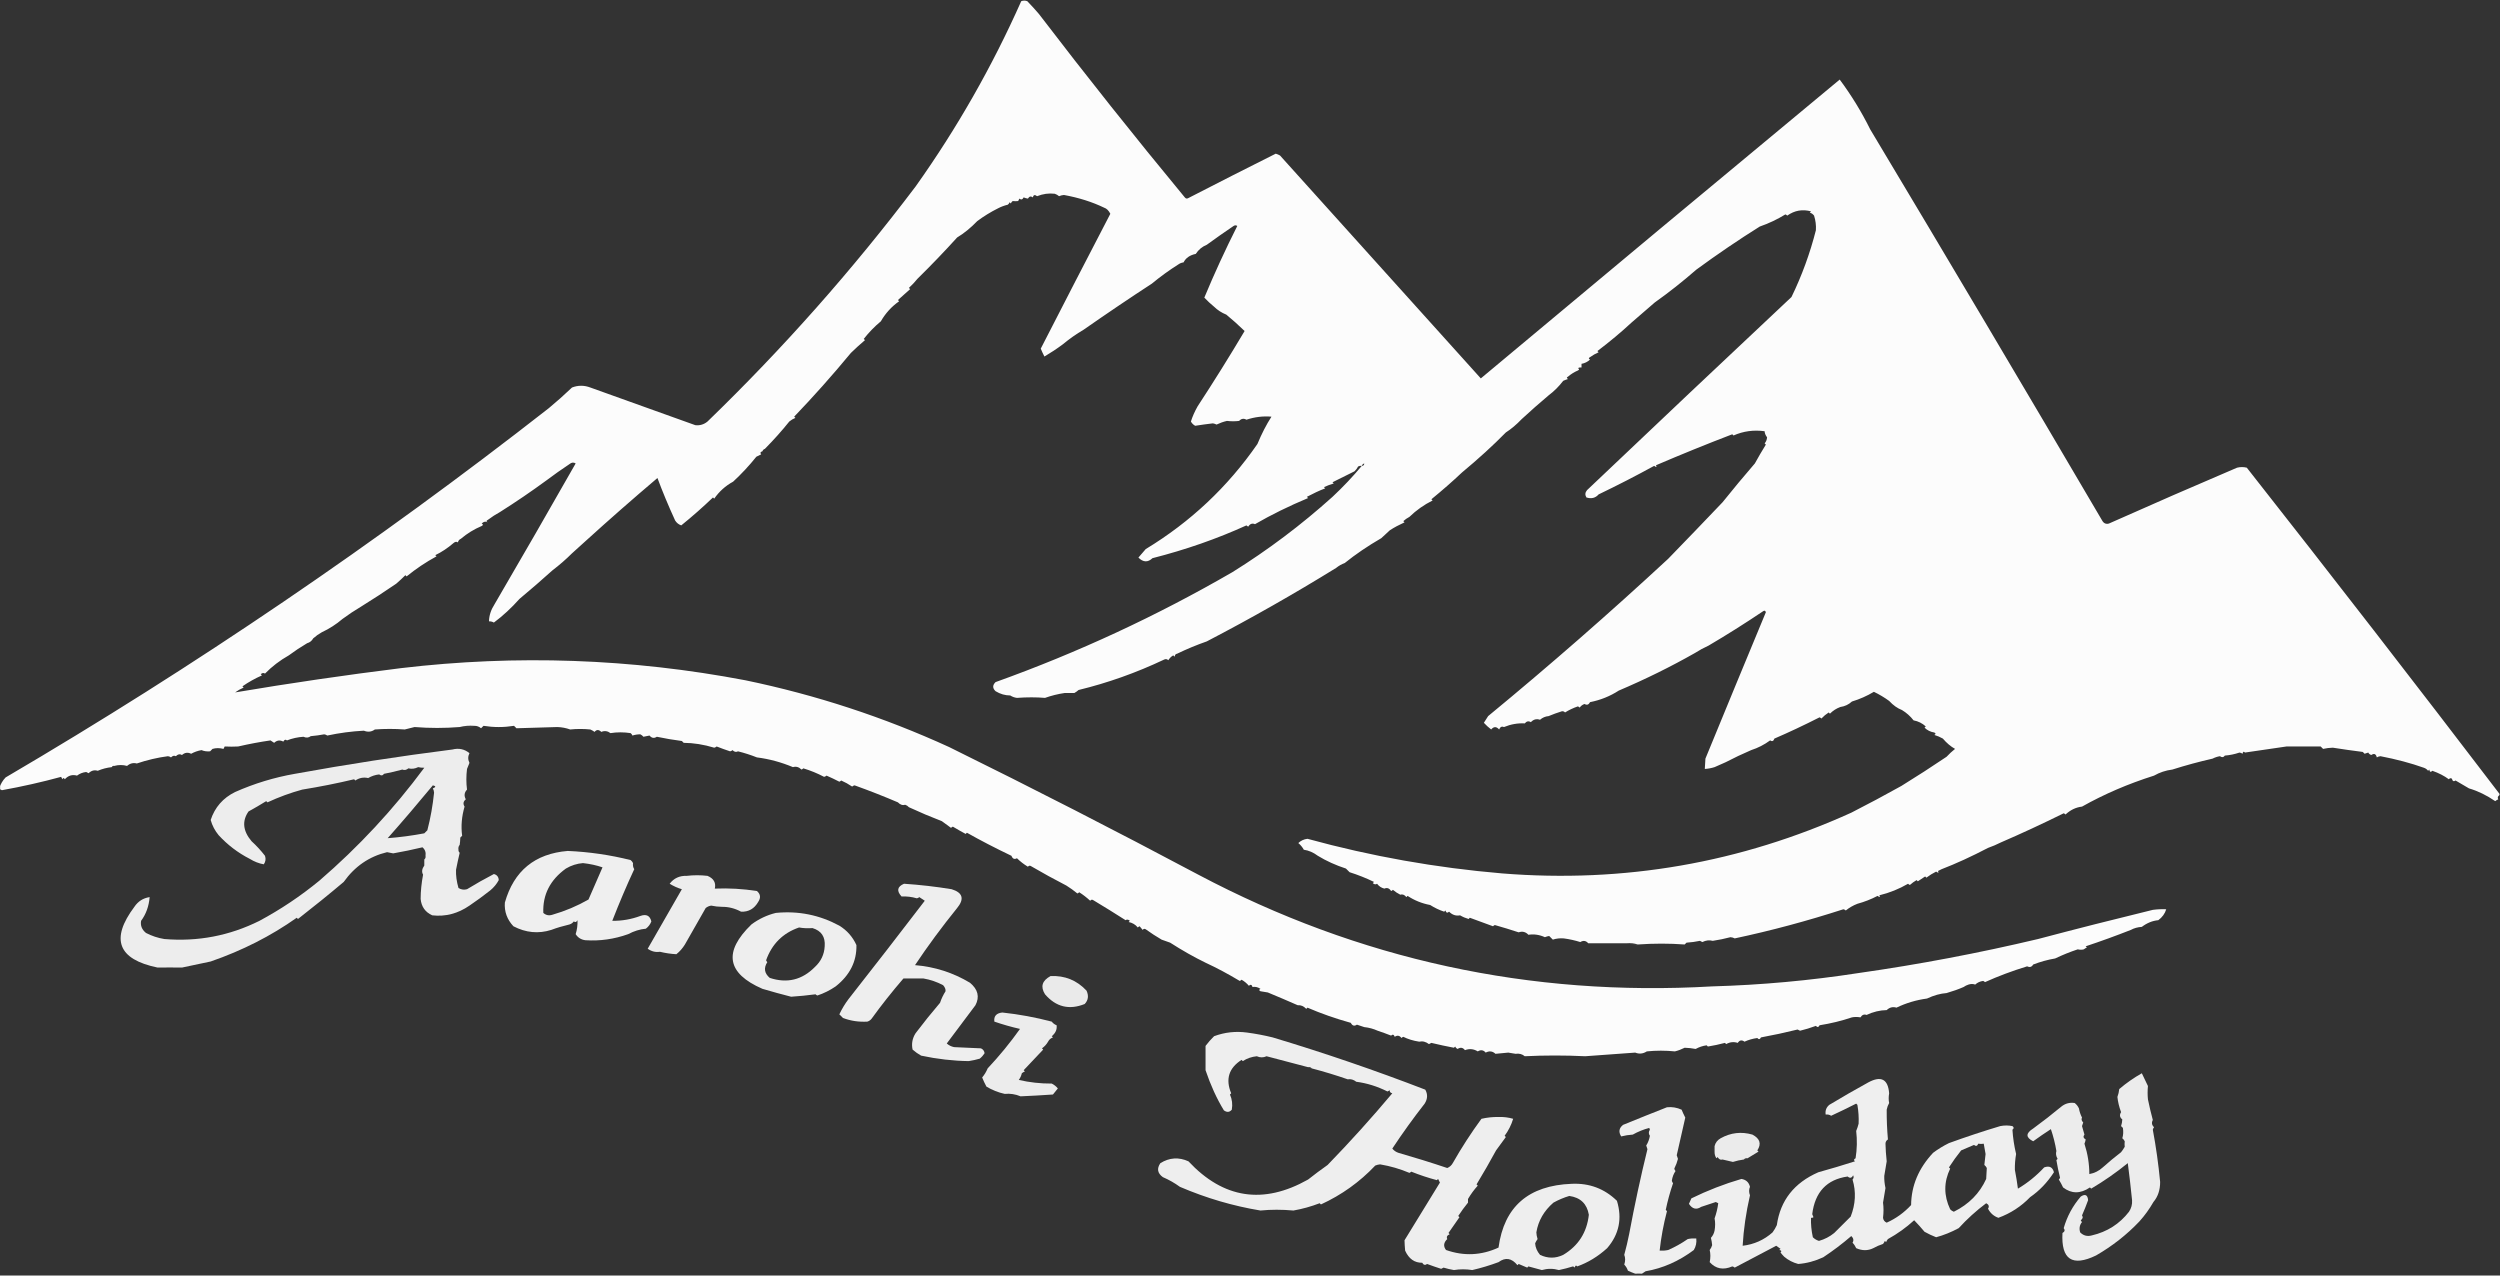<svg xmlns="http://www.w3.org/2000/svg" xmlns:xlink="http://www.w3.org/1999/xlink" width="196" height="100" viewBox="0 0 196 100" fill="none"><rect x="0" y="0" width="196" height="100" fill="#333333" stroke="none"/><g clip-path="url(#clip0_18_323)"><path opacity="0.982" fill-rule="evenodd" clip-rule="evenodd" d="M195.96 62.238C195.96 62.27 195.96 62.302 195.96 62.333C195.821 62.431 195.789 62.542 195.865 62.667C195.776 62.702 195.697 62.75 195.625 62.809C194.958 62.351 194.273 62.017 193.568 61.809C193.22 61.605 192.869 61.398 192.515 61.191C192.375 61.296 192.279 61.248 192.228 61.048C192.137 60.989 192.057 61.005 191.989 61.095C191.637 60.832 191.207 60.61 190.697 60.429C190.568 60.562 190.488 60.53 190.457 60.333C190.426 60.365 190.393 60.397 190.362 60.429C190.275 60.314 190.163 60.235 190.027 60.191C189.005 59.827 187.872 59.526 186.629 59.286C186.523 59.294 186.427 59.326 186.342 59.381C186.277 59.106 186.133 59.042 185.911 59.191C185.801 59.16 185.722 59.097 185.672 59C185.576 59.032 185.481 59.063 185.385 59.095C185.337 59.048 185.289 59 185.241 58.952C184.458 58.853 183.676 58.742 182.897 58.619C182.633 58.625 182.378 58.657 182.131 58.714C182.067 58.651 182.004 58.587 181.94 58.524C181.045 58.524 180.152 58.524 179.26 58.524C178.153 58.688 177.068 58.847 176.006 59C175.908 58.892 175.845 58.924 175.815 59.095C175.746 59.042 175.665 59.01 175.575 59C175.203 59.128 174.82 59.207 174.427 59.238C174.326 59.382 174.197 59.398 174.044 59.286C173.834 59.321 173.642 59.385 173.47 59.476C172.411 59.716 171.358 60.002 170.312 60.333C169.793 60.399 169.315 60.558 168.876 60.809C166.846 61.452 164.964 62.262 163.23 63.238C162.749 63.294 162.319 63.5 161.938 63.857C161.898 63.814 161.851 63.782 161.794 63.762C160.105 64.597 158.463 65.358 156.865 66.048C156.541 66.212 156.206 66.355 155.861 66.476C154.558 67.156 153.346 67.711 152.224 68.143C152.128 68.191 152.032 68.238 151.937 68.286C152.017 68.444 151.969 68.46 151.793 68.333C151.522 68.468 151.267 68.627 151.028 68.809C150.996 68.778 150.963 68.746 150.932 68.714C150.74 68.841 150.549 68.968 150.358 69.095C150.326 69.064 150.294 69.032 150.262 69C150.073 69.109 149.897 69.236 149.736 69.381C149.679 69.361 149.631 69.329 149.592 69.286C148.887 69.696 148.137 69.998 147.343 70.191C147.423 70.349 147.376 70.365 147.199 70.238C146.705 70.498 146.178 70.704 145.62 70.857C145.286 70.986 144.983 71.16 144.711 71.381C144.658 71.331 144.593 71.299 144.52 71.286C141.698 72.201 138.86 72.963 136.002 73.571C135.901 73.515 135.789 73.483 135.667 73.476C135.211 73.597 134.748 73.692 134.28 73.762C134.011 73.688 133.74 73.72 133.466 73.857C133.402 73.825 133.339 73.794 133.275 73.762C132.929 73.835 132.578 73.882 132.222 73.905C132.174 73.952 132.126 74 132.078 74.048C130.885 73.959 129.657 73.959 128.394 74.048C128.127 73.955 127.84 73.923 127.532 73.952C126.483 73.945 125.478 73.945 124.518 73.952C124.34 73.745 124.132 73.714 123.896 73.857C123.471 73.724 123.04 73.629 122.604 73.571C122.295 73.547 122.008 73.579 121.742 73.667C121.647 73.571 121.551 73.476 121.455 73.381C121.348 73.397 121.237 73.428 121.12 73.476C120.698 73.282 120.268 73.219 119.828 73.286C119.611 73.057 119.356 72.993 119.063 73.095C118.445 72.891 117.823 72.701 117.197 72.524C117.14 72.544 117.092 72.576 117.053 72.619C116.443 72.397 115.838 72.174 115.235 71.952C115.203 71.984 115.171 72.016 115.139 72.048C114.903 71.981 114.679 71.886 114.469 71.762C114.148 71.825 113.861 71.73 113.608 71.476C113.475 71.601 113.379 71.57 113.321 71.381C113.289 71.413 113.256 71.445 113.225 71.476C112.841 71.348 112.475 71.173 112.124 70.952C111.483 70.832 110.894 70.594 110.354 70.238C110.322 70.27 110.29 70.302 110.258 70.333C110.118 70.15 109.959 70.087 109.78 70.143C109.572 70.04 109.38 69.912 109.205 69.762C109.166 69.805 109.118 69.837 109.062 69.857C108.924 69.636 108.749 69.573 108.535 69.667C108.299 69.609 108.108 69.482 107.961 69.286C107.859 69.36 107.747 69.344 107.626 69.238C107.658 69.206 107.69 69.175 107.722 69.143C107.102 68.842 106.463 68.588 105.808 68.381C105.712 68.286 105.616 68.191 105.521 68.095C104.711 67.83 103.978 67.497 103.32 67.095C102.971 66.833 102.605 66.674 102.219 66.619C102.11 66.418 101.966 66.244 101.788 66.095C101.986 65.906 102.226 65.795 102.506 65.762C107.51 67.134 112.599 68.039 117.771 68.476C127.318 69.242 136.442 67.655 145.142 63.714C146.459 63.043 147.767 62.344 149.066 61.619C150.262 60.881 151.443 60.119 152.607 59.333C152.818 59.107 153.041 58.901 153.277 58.714C152.941 58.527 152.621 58.257 152.32 57.905C152.107 57.783 151.884 57.688 151.65 57.619C151.777 57.556 151.777 57.492 151.65 57.429C151.349 57.382 151.094 57.255 150.884 57.048C150.916 57.016 150.948 56.984 150.98 56.952C150.71 56.703 150.39 56.545 150.023 56.476C149.773 56.152 149.47 55.883 149.114 55.667C148.759 55.531 148.424 55.293 148.109 54.952C147.734 54.679 147.335 54.441 146.912 54.238C146.373 54.563 145.798 54.817 145.19 55C144.94 55.234 144.637 55.377 144.281 55.429C143.971 55.543 143.701 55.717 143.467 55.952C143.435 55.921 143.403 55.889 143.371 55.857C143.16 55.992 142.968 56.151 142.797 56.333C142.758 56.29 142.71 56.258 142.654 56.238C141.408 56.871 140.227 57.426 139.113 57.905C139.044 58.107 138.932 58.154 138.778 58.048C138.317 58.386 137.822 58.64 137.294 58.809C136.605 59.105 135.935 59.422 135.284 59.762C134.993 59.898 134.705 60.025 134.423 60.143C134.169 60.224 133.913 60.271 133.657 60.286C133.673 60.029 133.689 59.759 133.705 59.476C135.293 55.608 136.872 51.783 138.443 48C138.409 47.88 138.345 47.849 138.251 47.905C136.807 48.876 135.372 49.781 133.945 50.619C133.578 50.785 133.227 50.976 132.892 51.191C130.998 52.267 129.004 53.252 126.91 54.143C126.231 54.583 125.482 54.885 124.661 55.048C124.553 55.254 124.41 55.302 124.231 55.191C124.07 55.244 123.943 55.339 123.848 55.476C123.809 55.433 123.761 55.401 123.704 55.381C123.347 55.503 123.012 55.662 122.699 55.857C122.635 55.785 122.556 55.754 122.46 55.762C122.097 55.875 121.745 56.002 121.407 56.143C121.153 56.166 120.93 56.262 120.738 56.429C120.462 56.334 120.223 56.398 120.02 56.619C119.845 56.508 119.686 56.54 119.541 56.714C118.992 56.684 118.449 56.779 117.914 57C117.747 56.924 117.62 56.987 117.531 57.191C117.319 56.948 117.111 56.948 116.909 57.191C116.704 57.033 116.512 56.859 116.335 56.667C116.447 56.492 116.558 56.317 116.67 56.143C121.489 52.174 126.195 48.062 130.786 43.809C132.219 42.334 133.638 40.858 135.045 39.381C135.869 38.353 136.715 37.338 137.581 36.333C137.858 35.83 138.145 35.338 138.443 34.857C138.411 34.825 138.379 34.794 138.347 34.762C138.464 34.625 138.528 34.466 138.538 34.286C138.414 34.118 138.35 33.96 138.347 33.809C137.492 33.689 136.679 33.801 135.906 34.143C135.875 34.111 135.842 34.079 135.811 34.048C133.798 34.819 131.805 35.629 129.829 36.476C129.91 36.635 129.862 36.651 129.686 36.524C128.283 37.294 126.831 38.04 125.331 38.762C125.082 39.045 124.763 39.125 124.374 39C124.254 38.802 124.27 38.612 124.422 38.429C129.749 33.366 135.092 28.319 140.452 23.286C141.266 21.613 141.903 19.867 142.366 18.048C142.391 17.663 142.343 17.282 142.223 16.905C142.137 16.79 142.025 16.711 141.888 16.667C141.92 16.635 141.952 16.603 141.984 16.571C141.314 16.387 140.692 16.498 140.117 16.905C140.078 16.861 140.03 16.829 139.974 16.809C139.34 17.2 138.67 17.517 137.964 17.762C136.303 18.802 134.644 19.929 132.988 21.143C131.939 22.06 130.854 22.917 129.734 23.714C129.116 24.241 128.511 24.765 127.915 25.286C127.101 26.042 126.208 26.788 125.236 27.524C125.267 27.555 125.3 27.587 125.331 27.619C125.092 27.722 124.869 27.849 124.661 28C124.534 28.064 124.534 28.127 124.661 28.191C124.467 28.369 124.244 28.481 123.991 28.524C123.991 28.619 123.991 28.714 123.991 28.809C123.891 28.795 123.795 28.811 123.704 28.857C123.832 28.921 123.832 28.984 123.704 29.048C123.426 29.166 123.17 29.324 122.939 29.524C122.811 29.587 122.811 29.651 122.939 29.714C122.808 29.753 122.679 29.8 122.556 29.857C122.22 30.297 121.837 30.678 121.407 31C120.685 31.609 119.982 32.228 119.302 32.857C118.892 33.287 118.478 33.636 118.058 33.905C117.062 34.92 115.913 35.968 114.613 37.048C113.878 37.743 113.08 38.441 112.22 39.143C112.252 39.175 112.284 39.206 112.316 39.238C111.646 39.571 111.04 39.999 110.497 40.524C110.326 40.614 110.167 40.725 110.019 40.857C110.05 40.889 110.083 40.921 110.115 40.952C109.678 41.152 109.295 41.358 108.966 41.571C108.747 41.777 108.523 41.983 108.296 42.191C107.232 42.808 106.275 43.458 105.425 44.143C105.176 44.235 104.953 44.362 104.755 44.524C101.451 46.565 98.07 48.485 94.611 50.286C93.818 50.564 93.052 50.881 92.314 51.238C92.149 51.281 92.085 51.36 92.122 51.476C92.066 51.456 92.018 51.425 91.979 51.381C91.819 51.476 91.692 51.603 91.596 51.762C91.496 51.665 91.384 51.649 91.261 51.714C89.081 52.746 86.848 53.539 84.562 54.095C84.459 54.186 84.347 54.266 84.227 54.333C83.972 54.333 83.716 54.333 83.461 54.333C82.937 54.41 82.427 54.537 81.93 54.714C81.238 54.657 80.505 54.657 79.729 54.714C79.539 54.691 79.364 54.628 79.202 54.524C78.806 54.525 78.423 54.414 78.054 54.191C77.805 53.956 77.805 53.718 78.054 53.476C84.503 51.162 90.692 48.289 96.62 44.857C99.408 43.12 102.024 41.152 104.468 38.952C105.297 38.176 106.062 37.367 106.765 36.524C106.664 36.51 106.569 36.525 106.478 36.571C106.405 36.715 106.309 36.843 106.191 36.952C105.623 37.235 105.049 37.52 104.468 37.809C104.5 37.841 104.532 37.873 104.564 37.905C104.301 37.981 104.046 38.077 103.798 38.191C103.83 38.222 103.862 38.254 103.894 38.286C103.437 38.463 102.959 38.685 102.458 38.952C102.49 38.984 102.522 39.016 102.554 39.048C101.057 39.674 99.669 40.356 98.391 41.095C98.177 41.001 98.002 41.065 97.865 41.286C97.808 41.266 97.76 41.234 97.721 41.191C95.419 42.239 92.963 43.096 90.352 43.762C89.991 44.106 89.624 44.09 89.251 43.714C89.443 43.492 89.634 43.27 89.825 43.048C93.335 40.92 96.254 38.175 98.582 34.809C98.907 34.021 99.273 33.306 99.683 32.667C99.027 32.61 98.373 32.689 97.721 32.905C97.51 32.785 97.319 32.817 97.147 33C96.835 33.038 96.515 33.038 96.19 33C95.91 33.065 95.639 33.161 95.376 33.286C95.286 33.239 95.19 33.208 95.089 33.191C94.621 33.246 94.159 33.31 93.701 33.381C93.558 33.302 93.446 33.191 93.367 33.048C93.486 32.663 93.662 32.266 93.893 31.857C95.165 29.913 96.394 27.944 97.577 25.952C97.085 25.475 96.607 25.047 96.142 24.667C95.778 24.521 95.459 24.314 95.185 24.048C94.918 23.83 94.663 23.592 94.419 23.333C95.201 21.453 96.062 19.58 97.003 17.714C96.907 17.651 96.812 17.651 96.716 17.714C95.999 18.198 95.298 18.691 94.611 19.191C94.248 19.339 93.961 19.577 93.749 19.905C93.284 20.002 92.965 20.224 92.792 20.571C92.643 20.591 92.516 20.639 92.409 20.714C91.677 21.175 90.975 21.683 90.304 22.238C88.571 23.367 86.785 24.574 84.945 25.857C84.392 26.179 83.849 26.56 83.318 27C82.863 27.339 82.384 27.656 81.882 27.952C81.777 27.749 81.681 27.543 81.595 27.333C83.421 23.767 85.239 20.244 87.05 16.762C86.922 16.506 86.762 16.347 86.572 16.286C85.63 15.832 84.578 15.498 83.413 15.286C83.28 15.297 83.152 15.329 83.031 15.381C82.93 15.297 82.819 15.233 82.696 15.191C82.226 15.134 81.763 15.198 81.308 15.381C81.131 15.244 81.02 15.276 80.973 15.476C80.821 15.359 80.693 15.391 80.59 15.571C80.483 15.556 80.371 15.524 80.255 15.476C80.166 15.651 80.055 15.683 79.92 15.571C79.888 15.635 79.856 15.698 79.825 15.762C79.688 15.78 79.544 15.78 79.394 15.762C79.328 15.812 79.28 15.875 79.25 15.952C79.218 15.921 79.186 15.889 79.154 15.857C79.125 15.934 79.077 15.998 79.011 16.048C78.735 16.115 78.48 16.21 78.245 16.333C77.673 16.618 77.131 16.951 76.618 17.333C76.112 17.86 75.586 18.288 75.039 18.619C74.055 19.706 73.018 20.786 71.929 21.857C71.728 22.105 71.505 22.343 71.259 22.571C71.291 22.603 71.323 22.635 71.355 22.667C71.038 22.95 70.719 23.235 70.398 23.524C70.43 23.555 70.462 23.587 70.493 23.619C69.902 24.033 69.424 24.557 69.058 25.191C68.564 25.602 68.118 26.063 67.718 26.571C67.75 26.603 67.782 26.635 67.814 26.667C67.437 26.985 67.07 27.319 66.713 27.667C65.252 29.433 63.768 31.1 62.263 32.667C62.295 32.698 62.327 32.73 62.359 32.762C62.183 32.833 62.024 32.928 61.88 33.048C61.309 33.762 60.671 34.476 59.966 35.191C59.87 35.222 59.806 35.286 59.775 35.381C59.609 35.429 59.577 35.509 59.679 35.619C59.551 35.683 59.424 35.746 59.296 35.809C58.734 36.511 58.128 37.162 57.478 37.762C56.878 38.089 56.384 38.533 55.994 39.095C55.962 39.063 55.931 39.032 55.899 39C55.096 39.768 54.267 40.498 53.41 41.191C53.206 41.119 53.047 40.992 52.932 40.809C52.396 39.639 51.934 38.528 51.544 37.476C49.615 39.111 47.733 40.762 45.898 42.429C45.544 42.749 45.193 43.066 44.845 43.381C44.363 43.861 43.852 44.305 43.314 44.714C42.47 45.474 41.609 46.22 40.73 46.952C40.09 47.669 39.42 48.289 38.72 48.809C38.602 48.739 38.474 48.707 38.337 48.714C38.346 48.258 38.489 47.813 38.768 47.381C40.931 43.674 43.052 39.992 45.132 36.333C44.971 36.232 44.811 36.248 44.654 36.381C44.033 36.793 43.427 37.221 42.835 37.667C41.64 38.542 40.428 39.367 39.199 40.143C38.866 40.325 38.547 40.531 38.242 40.762C38.114 40.825 38.114 40.889 38.242 40.952C38.071 40.859 37.912 40.891 37.763 41.048C37.891 41.111 37.891 41.175 37.763 41.238C37.163 41.493 36.621 41.827 36.136 42.238C36.013 42.291 35.933 42.386 35.897 42.524C35.794 42.45 35.682 42.465 35.562 42.571C35.093 42.974 34.615 43.291 34.126 43.524C34.158 43.556 34.19 43.587 34.222 43.619C33.386 44.072 32.604 44.596 31.877 45.191C31.845 45.159 31.813 45.127 31.782 45.095C31.547 45.329 31.308 45.552 31.064 45.762C30.158 46.382 29.233 46.986 28.288 47.571C27.79 47.867 27.311 48.184 26.853 48.524C26.363 48.944 25.82 49.293 25.226 49.571C24.982 49.708 24.759 49.867 24.556 50.048C24.448 50.242 24.289 50.369 24.077 50.429C23.579 50.724 23.1 51.041 22.642 51.381C21.944 51.776 21.322 52.252 20.776 52.809C20.673 52.735 20.561 52.751 20.441 52.857C20.473 52.889 20.505 52.921 20.536 52.952C19.998 53.188 19.488 53.474 19.005 53.809C19.037 53.841 19.069 53.873 19.101 53.905C18.862 54.008 18.639 54.135 18.431 54.286C22.723 53.561 27.061 52.926 31.447 52.381C40.495 51.313 49.491 51.631 58.435 53.333C63.965 54.479 69.292 56.225 74.417 58.571C80.994 61.812 87.502 65.145 93.941 68.571C106.535 75.236 119.965 78.157 134.232 77.333C138.083 77.224 141.911 76.875 145.716 76.286C150.448 75.612 155.137 74.723 159.784 73.619C162.776 72.827 165.774 72.065 168.781 71.333C169.13 71.286 169.481 71.27 169.833 71.286C169.727 71.632 169.52 71.917 169.211 72.143C168.755 72.185 168.324 72.36 167.919 72.667C167.603 72.686 167.316 72.765 167.058 72.905C165.899 73.362 164.718 73.791 163.517 74.191C163.548 74.222 163.581 74.254 163.613 74.286C163.525 74.321 163.445 74.369 163.373 74.429C163.226 74.468 163.067 74.468 162.895 74.429C162.287 74.631 161.698 74.869 161.124 75.143C160.529 75.245 159.955 75.404 159.402 75.619C159.29 75.813 159.131 75.861 158.923 75.762C157.758 76.119 156.658 76.532 155.621 77C155.582 76.957 155.534 76.925 155.478 76.905C155.235 76.938 155.028 77.033 154.856 77.191C154.692 77.13 154.517 77.13 154.329 77.191C154.186 77.237 154.059 77.3 153.947 77.381C153.541 77.558 153.094 77.717 152.607 77.857C152.129 77.891 151.618 78.034 151.075 78.286C150.234 78.399 149.436 78.637 148.683 79C148.401 78.911 148.145 78.975 147.917 79.191C147.381 79.201 146.855 79.328 146.338 79.571C146.147 79.498 145.988 79.561 145.86 79.762C145.625 79.72 145.402 79.72 145.19 79.762C144.394 80.031 143.548 80.238 142.654 80.381C142.575 80.542 142.479 80.558 142.366 80.429C141.936 80.588 141.52 80.715 141.122 80.809C141.058 80.778 140.995 80.746 140.931 80.714C139.952 80.956 138.995 81.163 138.06 81.333C137.981 81.494 137.886 81.51 137.773 81.381C137.42 81.428 137.085 81.523 136.768 81.667C136.557 81.51 136.382 81.542 136.241 81.762C135.929 81.661 135.625 81.692 135.332 81.857C135.301 81.825 135.268 81.794 135.237 81.762C134.794 81.88 134.347 81.976 133.897 82.048C133.865 82.016 133.833 81.984 133.801 81.952C133.492 81.996 133.205 82.091 132.94 82.238C132.651 82.183 132.364 82.151 132.078 82.143C131.818 82.273 131.563 82.369 131.313 82.429C130.574 82.355 129.841 82.355 129.112 82.429C128.817 82.618 128.513 82.65 128.202 82.524C126.894 82.622 125.586 82.718 124.279 82.809C122.691 82.732 121.112 82.732 119.541 82.809C119.339 82.639 119.1 82.575 118.823 82.619C118.632 82.587 118.441 82.555 118.249 82.524C117.913 82.549 117.578 82.581 117.244 82.619C117.017 82.405 116.762 82.374 116.479 82.524C116.301 82.317 116.093 82.285 115.857 82.429C115.533 82.231 115.198 82.199 114.852 82.333C114.692 82.122 114.501 82.09 114.278 82.238C114.187 82.2 114.124 82.136 114.086 82.048C114.055 82.079 114.022 82.111 113.99 82.143C113.397 82.031 112.807 81.904 112.22 81.762C112.156 81.794 112.093 81.825 112.029 81.857C111.787 81.67 111.533 81.607 111.263 81.667C110.797 81.595 110.382 81.468 110.019 81.286C109.962 81.306 109.914 81.337 109.875 81.381C109.73 81.179 109.554 81.147 109.349 81.286C109.282 81.106 109.186 81.075 109.062 81.191C108.713 81.053 108.362 80.927 108.009 80.809C107.683 80.66 107.332 80.564 106.956 80.524C106.767 80.461 106.575 80.398 106.382 80.333C106.18 80.471 106.021 80.424 105.904 80.191C104.701 79.856 103.567 79.459 102.506 79C102.475 79.032 102.442 79.064 102.41 79.095C102.209 78.882 101.985 78.787 101.74 78.809C100.997 78.482 100.215 78.148 99.396 77.809C99.204 77.778 99.013 77.746 98.822 77.714C98.694 77.651 98.694 77.587 98.822 77.524C98.61 77.388 98.403 77.34 98.2 77.381C98.141 77.192 98.045 77.16 97.912 77.286C97.749 77.091 97.557 76.932 97.338 76.809C97.299 76.853 97.251 76.885 97.195 76.905C96.296 76.364 95.403 75.887 94.515 75.476C93.621 75.042 92.696 74.518 91.74 73.905C91.519 73.82 91.296 73.74 91.07 73.667C90.643 73.418 90.229 73.148 89.825 72.857C89.735 72.798 89.655 72.814 89.586 72.905C89.507 72.809 89.427 72.714 89.347 72.619C89.291 72.639 89.243 72.671 89.203 72.714C89.019 72.487 88.78 72.345 88.486 72.286C88.517 72.254 88.549 72.222 88.581 72.191C88.461 72.085 88.349 72.069 88.246 72.143C87.41 71.607 86.564 71.084 85.71 70.571C85.619 70.513 85.54 70.528 85.471 70.619C85.203 70.37 84.916 70.148 84.61 69.952C84.57 69.996 84.522 70.028 84.466 70.048C84.192 69.822 83.904 69.615 83.605 69.429C82.669 68.947 81.743 68.439 80.829 67.905C80.739 67.846 80.659 67.862 80.59 67.952C80.275 67.764 79.988 67.541 79.729 67.286C79.529 67.395 79.386 67.331 79.298 67.095C78.033 66.491 76.869 65.888 75.805 65.286C75.773 65.317 75.741 65.349 75.709 65.381C75.369 65.197 75.034 65.007 74.704 64.809C74.648 64.829 74.6 64.861 74.561 64.905C74.322 64.73 74.082 64.555 73.843 64.381C72.972 64.045 72.11 63.68 71.259 63.286C71.183 63.2 71.088 63.136 70.972 63.095C70.766 63.155 70.574 63.091 70.398 62.905C69.316 62.442 68.183 61.997 67 61.571C66.926 61.585 66.862 61.617 66.809 61.667C66.535 61.48 66.247 61.321 65.948 61.191C65.908 61.234 65.86 61.266 65.804 61.286C65.476 61.115 65.141 60.956 64.799 60.809C64.745 60.859 64.681 60.891 64.608 60.905C64.088 60.63 63.545 60.408 62.981 60.238C62.941 60.282 62.893 60.313 62.837 60.333C62.634 60.133 62.411 60.069 62.167 60.143C61.241 59.755 60.3 59.501 59.344 59.381C58.856 59.188 58.362 59.029 57.861 58.905C57.711 58.985 57.568 58.954 57.43 58.809C57.376 58.859 57.312 58.891 57.239 58.905C56.882 58.787 56.531 58.66 56.186 58.524C56.132 58.574 56.068 58.605 55.994 58.619C55.173 58.371 54.375 58.244 53.602 58.238C53.554 58.191 53.506 58.143 53.458 58.095C52.8 58.01 52.146 57.899 51.496 57.762C51.283 57.902 51.091 57.87 50.922 57.667C50.763 57.698 50.603 57.73 50.444 57.762C50.378 57.68 50.298 57.617 50.204 57.571C50.003 57.569 49.796 57.601 49.582 57.667C49.553 57.59 49.505 57.526 49.439 57.476C48.902 57.395 48.376 57.395 47.86 57.476C47.633 57.306 47.394 57.274 47.142 57.381C46.945 57.188 46.77 57.188 46.615 57.381C46.512 57.305 46.4 57.242 46.281 57.191C45.745 57.138 45.218 57.138 44.701 57.191C44.377 57.074 44.042 57.011 43.697 57C42.598 57.028 41.53 57.059 40.49 57.095C40.427 57.032 40.363 56.968 40.299 56.905C39.502 57.032 38.704 57.032 37.907 56.905C37.843 56.968 37.779 57.032 37.715 57.095C37.563 56.966 37.388 56.902 37.189 56.905C36.787 56.875 36.404 56.906 36.04 57C34.859 57.094 33.679 57.094 32.499 57C32.244 57.063 31.989 57.127 31.734 57.191C30.94 57.133 30.159 57.133 29.389 57.191C29.127 57.382 28.84 57.413 28.528 57.286C27.573 57.335 26.616 57.462 25.657 57.667C25.587 57.613 25.507 57.582 25.417 57.571C25.069 57.636 24.718 57.684 24.364 57.714C24.196 57.844 24.005 57.86 23.79 57.762C23.339 57.792 22.909 57.887 22.498 58.048C22.389 57.956 22.293 57.988 22.211 58.143C21.951 58.001 21.712 58.033 21.493 58.238C21.398 58.175 21.302 58.111 21.206 58.048C20.379 58.167 19.534 58.326 18.67 58.524C18.322 58.543 17.971 58.543 17.617 58.524C17.586 58.587 17.554 58.651 17.522 58.714C17.216 58.633 16.929 58.633 16.66 58.714C16.597 58.778 16.533 58.841 16.469 58.905C16.217 58.925 15.994 58.893 15.799 58.809C15.51 58.86 15.239 58.955 14.986 59.095C14.725 58.965 14.486 58.997 14.268 59.191C14.099 59.095 13.939 59.127 13.789 59.286C13.661 59.218 13.533 59.249 13.406 59.381C13.337 59.328 13.257 59.296 13.167 59.286C12.352 59.393 11.539 59.583 10.727 59.857C10.451 59.783 10.195 59.846 9.961 60.048C9.632 59.956 9.297 59.956 8.956 60.048C8.861 60.031 8.798 60.063 8.765 60.143C8.382 60.184 8.015 60.279 7.664 60.429C7.401 60.347 7.162 60.411 6.947 60.619C6.883 60.587 6.819 60.556 6.755 60.524C6.483 60.556 6.244 60.651 6.037 60.809C5.671 60.704 5.352 60.799 5.08 61.095C5.017 60.968 4.953 60.968 4.889 61.095C4.857 61.032 4.825 60.968 4.793 60.905C3.287 61.316 1.74 61.666 0.152 61.952C0.086 61.918 0.022 61.886 -0.04 61.857C-0.04 61.825 -0.04 61.794 -0.04 61.762C0.049 61.463 0.209 61.193 0.439 60.952C15.285 52.241 29.481 42.59 43.027 32C43.651 31.483 44.257 30.943 44.845 30.381C45.322 30.198 45.8 30.198 46.281 30.381C49.023 31.364 51.767 32.349 54.511 33.333C54.868 33.374 55.187 33.279 55.468 33.048C61.407 27.299 66.846 21.156 71.785 14.619C75.022 10.067 77.782 5.226 80.064 0.095C80.223 0.032 80.383 0.032 80.542 0.095C80.856 0.42 81.159 0.753 81.451 1.095C85.161 5.949 88.974 10.742 92.888 15.476C92.971 15.579 93.066 15.595 93.175 15.524C95.453 14.351 97.734 13.192 100.018 12.048C100.135 12.082 100.247 12.13 100.353 12.191C105.595 18.011 110.843 23.836 116.096 29.667C125.468 21.831 134.847 14.022 144.233 6.238C145.145 7.465 145.943 8.767 146.625 10.143C152.75 20.37 158.811 30.592 164.809 40.809C164.929 41.028 165.106 41.108 165.335 41.048C168.676 39.559 172.026 38.099 175.384 36.667C175.64 36.603 175.894 36.603 176.15 36.667C182.848 45.181 189.451 53.705 195.96 62.238ZM106.956 36.333C106.956 36.46 106.892 36.524 106.765 36.524C106.796 36.429 106.861 36.365 106.956 36.333Z" fill="white"></path><path opacity="0.01" fill-rule="evenodd" clip-rule="evenodd" d="M78.245 16.333C78.373 16.397 78.373 16.397 78.245 16.333V16.333Z" fill="white"></path><path opacity="0.01" fill-rule="evenodd" clip-rule="evenodd" d="M94.611 19.19C94.738 19.254 94.738 19.254 94.611 19.19V19.19Z" fill="white"></path><path opacity="0.01" fill-rule="evenodd" clip-rule="evenodd" d="M92.409 20.714C92.537 20.778 92.537 20.778 92.409 20.714V20.714Z" fill="white"></path><path opacity="0.01" fill-rule="evenodd" clip-rule="evenodd" d="M71.929 21.857C72.056 21.921 72.056 21.921 71.929 21.857V21.857Z" fill="white"></path><path opacity="0.01" fill-rule="evenodd" clip-rule="evenodd" d="M95.185 24.048C95.121 24.111 95.121 24.111 95.185 24.048V24.048Z" fill="white"></path><path opacity="0.01" fill-rule="evenodd" clip-rule="evenodd" d="M127.915 25.286C128.043 25.349 128.043 25.349 127.915 25.286V25.286Z" fill="white"></path><path opacity="0.01" fill-rule="evenodd" clip-rule="evenodd" d="M84.945 25.857C85.072 25.921 85.072 25.921 84.945 25.857V25.857Z" fill="white"></path><path opacity="0.01" fill-rule="evenodd" clip-rule="evenodd" d="M83.318 27C83.445 27.064 83.445 27.064 83.318 27V27Z" fill="white"></path><path opacity="0.01" fill-rule="evenodd" clip-rule="evenodd" d="M121.407 31C121.535 31.064 121.535 31.064 121.407 31V31Z" fill="white"></path><path opacity="0.01" fill-rule="evenodd" clip-rule="evenodd" d="M59.966 35.19C60.094 35.254 60.094 35.254 59.966 35.19V35.19Z" fill="white"></path><path opacity="0.01" fill-rule="evenodd" clip-rule="evenodd" d="M59.775 35.381C59.902 35.444 59.902 35.444 59.775 35.381V35.381Z" fill="white"></path><path opacity="0.01" fill-rule="evenodd" clip-rule="evenodd" d="M42.835 37.667C42.963 37.73 42.963 37.73 42.835 37.667V37.667Z" fill="white"></path><path opacity="0.01" fill-rule="evenodd" clip-rule="evenodd" d="M39.199 40.143C39.326 40.206 39.326 40.206 39.199 40.143V40.143Z" fill="white"></path><path opacity="0.01" fill-rule="evenodd" clip-rule="evenodd" d="M110.497 40.524C110.625 40.587 110.625 40.587 110.497 40.524V40.524Z" fill="white"></path><path opacity="0.01" fill-rule="evenodd" clip-rule="evenodd" d="M36.136 42.238C36.264 42.302 36.264 42.302 36.136 42.238V42.238Z" fill="white"></path><path opacity="0.01" fill-rule="evenodd" clip-rule="evenodd" d="M45.898 42.428C46.025 42.492 46.025 42.492 45.898 42.428V42.428Z" fill="white"></path><path opacity="0.01" fill-rule="evenodd" clip-rule="evenodd" d="M44.845 43.381C44.972 43.444 44.972 43.444 44.845 43.381V43.381Z" fill="white"></path><path opacity="0.01" fill-rule="evenodd" clip-rule="evenodd" d="M105.425 44.143C105.552 44.206 105.552 44.206 105.425 44.143V44.143Z" fill="white"></path><path opacity="0.01" fill-rule="evenodd" clip-rule="evenodd" d="M104.755 44.524C104.882 44.587 104.882 44.587 104.755 44.524V44.524Z" fill="white"></path><path opacity="0.01" fill-rule="evenodd" clip-rule="evenodd" d="M43.314 44.714C43.441 44.778 43.441 44.778 43.314 44.714V44.714Z" fill="white"></path><path opacity="0.01" fill-rule="evenodd" clip-rule="evenodd" d="M28.288 47.572C28.416 47.635 28.416 47.635 28.288 47.572V47.572Z" fill="white"></path><path opacity="0.01" fill-rule="evenodd" clip-rule="evenodd" d="M26.853 48.524C26.98 48.587 26.98 48.587 26.853 48.524V48.524Z" fill="white"></path><path opacity="0.01" fill-rule="evenodd" clip-rule="evenodd" d="M25.226 49.572C25.234 49.666 25.202 49.746 25.13 49.81C24.966 49.958 24.774 50.037 24.556 50.048C24.759 49.867 24.982 49.708 25.226 49.572Z" fill="white"></path><path opacity="0.01" fill-rule="evenodd" clip-rule="evenodd" d="M24.077 50.428C24.205 50.492 24.205 50.492 24.077 50.428V50.428Z" fill="white"></path><path opacity="0.01" fill-rule="evenodd" clip-rule="evenodd" d="M133.945 50.619C134.072 50.683 134.072 50.683 133.945 50.619V50.619Z" fill="white"></path><path opacity="0.01" fill-rule="evenodd" clip-rule="evenodd" d="M132.892 51.19C133.019 51.254 133.019 51.254 132.892 51.19V51.19Z" fill="white"></path><path opacity="0.01" fill-rule="evenodd" clip-rule="evenodd" d="M22.642 51.381C22.769 51.444 22.769 51.444 22.642 51.381V51.381Z" fill="white"></path><path opacity="0.01" fill-rule="evenodd" clip-rule="evenodd" d="M122.46 55.762C122.456 55.976 122.377 56.039 122.221 55.952C121.961 56.033 121.706 56.128 121.455 56.238C121.417 56.216 121.401 56.185 121.407 56.143C121.745 56.002 122.097 55.876 122.46 55.762Z" fill="white"></path><path opacity="0.047" fill-rule="evenodd" clip-rule="evenodd" d="M36.04 57C36.404 56.906 36.787 56.875 37.189 56.905C37.05 57.042 36.875 57.105 36.662 57.095C36.429 57.045 36.221 57.014 36.04 57Z" fill="white"></path><path opacity="0.91" fill-rule="evenodd" clip-rule="evenodd" d="M36.04 66.238C35.951 66.34 35.919 66.467 35.945 66.619C35.936 66.714 35.968 66.793 36.04 66.857C35.936 67.3 35.84 67.744 35.753 68.191C35.735 68.637 35.799 69.113 35.945 69.619C36.155 69.75 36.378 69.782 36.614 69.714C37.304 69.292 38.006 68.895 38.72 68.524C38.959 68.584 39.087 68.743 39.103 69C38.937 69.309 38.714 69.579 38.433 69.81C37.9 70.23 37.358 70.627 36.806 71C35.899 71.626 34.926 71.88 33.887 71.762C33.338 71.512 33.035 71.084 32.978 70.476C32.98 69.872 33.044 69.237 33.169 68.572C33.047 68.358 33.079 68.12 33.265 67.857C33.261 67.696 33.261 67.538 33.265 67.381C33.351 67.314 33.383 67.218 33.361 67.095C33.402 66.823 33.323 66.6 33.121 66.429C32.36 66.611 31.594 66.769 30.825 66.905C30.663 66.876 30.504 66.844 30.346 66.81C28.947 67.146 27.815 67.924 26.948 69.143C25.8 70.112 24.604 71.08 23.36 72.048C23.328 72.016 23.296 71.984 23.264 71.952C21.248 73.379 18.999 74.522 16.517 75.381C15.742 75.539 14.992 75.698 14.268 75.857C13.625 75.848 12.987 75.848 12.354 75.857C9.245 75.214 8.639 73.627 10.535 71.095C10.825 70.663 11.224 70.409 11.732 70.333C11.672 71.052 11.449 71.671 11.062 72.191C10.996 72.564 11.124 72.881 11.445 73.143C11.898 73.378 12.376 73.537 12.88 73.619C15.504 73.84 17.992 73.364 20.345 72.191C22.011 71.295 23.574 70.247 25.034 69.048C28.117 66.393 30.86 63.441 33.265 60.191C33.091 60.195 32.932 60.179 32.786 60.143C32.531 60.271 32.276 60.303 32.021 60.238C31.861 60.37 31.701 60.402 31.542 60.333C31.069 60.465 30.591 60.576 30.107 60.667C30.007 60.813 29.879 60.829 29.724 60.714C29.412 60.75 29.125 60.846 28.863 61C28.508 60.917 28.173 60.981 27.858 61.191C27.826 61.159 27.794 61.127 27.762 61.095C26.447 61.409 25.091 61.679 23.695 61.905C22.776 62.155 21.867 62.489 20.967 62.905C20.935 62.873 20.903 62.841 20.871 62.81C20.417 63.091 19.954 63.361 19.484 63.619C18.963 64.369 19.043 65.147 19.723 65.952C20.109 66.305 20.46 66.686 20.776 67.095C20.857 67.338 20.825 67.561 20.68 67.762C20.309 67.699 19.942 67.556 19.579 67.333C18.66 66.864 17.846 66.245 17.139 65.476C16.847 65.122 16.639 64.726 16.517 64.286C16.845 63.292 17.483 62.562 18.431 62.095C19.934 61.427 21.497 60.951 23.12 60.667C27.219 59.921 31.334 59.286 35.466 58.762C35.971 58.633 36.417 58.729 36.806 59.048C36.678 59.302 36.678 59.556 36.806 59.81C36.742 59.968 36.678 60.127 36.614 60.286C36.546 60.839 36.546 61.379 36.614 61.905C36.4 62.131 36.368 62.385 36.519 62.667C36.318 62.832 36.286 63.022 36.423 63.238C36.196 64.011 36.132 64.773 36.232 65.524C36.184 65.572 36.136 65.619 36.088 65.667C36.082 65.875 36.066 66.065 36.04 66.238ZM33.935 61.572C34.185 61.628 34.185 61.708 33.935 61.81C33.992 61.911 34.024 62.022 34.031 62.143C33.929 63.148 33.754 64.132 33.504 65.095C33.424 65.175 33.345 65.254 33.265 65.333C32.31 65.514 31.353 65.641 30.394 65.714C31.575 64.381 32.755 63 33.935 61.572Z" fill="white"></path><path opacity="0.01" fill-rule="evenodd" clip-rule="evenodd" d="M137.294 58.81C137.421 58.873 137.421 58.873 137.294 58.81V58.81Z" fill="white"></path><path opacity="0.01" fill-rule="evenodd" clip-rule="evenodd" d="M174.044 59.286C174.02 59.421 173.941 59.516 173.805 59.571C173.696 59.56 173.584 59.528 173.47 59.476C173.642 59.385 173.834 59.321 174.044 59.286Z" fill="white"></path><path opacity="0.01" fill-rule="evenodd" clip-rule="evenodd" d="M135.284 59.762C135.412 59.825 135.412 59.825 135.284 59.762V59.762Z" fill="white"></path><path opacity="0.02" fill-rule="evenodd" clip-rule="evenodd" d="M8.956 60.048C8.908 60.2 8.844 60.232 8.765 60.143C8.798 60.063 8.861 60.031 8.956 60.048Z" fill="white"></path><path opacity="0.01" fill-rule="evenodd" clip-rule="evenodd" d="M134.423 60.143C134.55 60.206 134.55 60.206 134.423 60.143V60.143Z" fill="white"></path><path opacity="0.01" fill-rule="evenodd" clip-rule="evenodd" d="M170.312 60.333C170.073 60.444 169.834 60.571 169.594 60.714C169.562 60.682 169.53 60.651 169.498 60.619C169.306 60.73 169.099 60.794 168.876 60.809C169.315 60.558 169.793 60.399 170.312 60.333Z" fill="white"></path><path opacity="0.01" fill-rule="evenodd" clip-rule="evenodd" d="M70.972 63.095C71.088 63.136 71.183 63.2 71.259 63.286C71.098 63.306 71.003 63.243 70.972 63.095Z" fill="white"></path><path opacity="0.02" fill-rule="evenodd" clip-rule="evenodd" d="M36.04 66.238C36.067 66.306 36.099 66.386 36.136 66.476C36.084 66.544 36.02 66.592 35.945 66.619C35.919 66.467 35.951 66.34 36.04 66.238Z" fill="white"></path><path opacity="0.918" fill-rule="evenodd" clip-rule="evenodd" d="M49.63 67.667C49.603 67.849 49.635 68.008 49.726 68.143C49.145 69.387 48.571 70.736 48.003 72.191C48.757 72.202 49.491 72.075 50.204 71.81C50.669 71.643 50.956 71.785 51.066 72.238C50.981 72.466 50.837 72.657 50.635 72.81C50.168 72.852 49.706 72.995 49.247 73.238C48.15 73.63 47.034 73.789 45.898 73.714C45.565 73.674 45.31 73.515 45.132 73.238C45.243 72.881 45.291 72.516 45.276 72.143C45.194 72.298 45.098 72.329 44.989 72.238C44.902 72.353 44.791 72.432 44.654 72.476C44.126 72.6 43.648 72.743 43.218 72.905C42.211 73.222 41.222 73.126 40.251 72.619C39.752 72.085 39.529 71.466 39.581 70.762C40.287 68.277 41.93 66.927 44.51 66.714C46.18 66.787 47.823 67.025 49.439 67.429C49.523 67.496 49.587 67.576 49.63 67.667ZM45.706 67.667C46.258 67.728 46.768 67.839 47.237 68C46.861 68.881 46.494 69.722 46.137 70.524C45.251 71.03 44.31 71.427 43.314 71.714C43.041 71.804 42.802 71.757 42.596 71.572C42.538 70.146 43.129 68.988 44.366 68.095C44.788 67.846 45.235 67.703 45.706 67.667Z" fill="white"></path><path opacity="0.01" fill-rule="evenodd" clip-rule="evenodd" d="M103.32 67.095C103.255 67.159 103.255 67.159 103.32 67.095V67.095Z" fill="white"></path><path opacity="0.02" fill-rule="evenodd" clip-rule="evenodd" d="M33.361 67.095C33.383 67.218 33.351 67.313 33.265 67.381C33.223 67.387 33.191 67.371 33.169 67.333C33.223 67.239 33.287 67.159 33.361 67.095Z" fill="white"></path><path opacity="0.02" fill-rule="evenodd" clip-rule="evenodd" d="M49.63 67.667C49.706 67.694 49.77 67.741 49.822 67.81C49.741 67.906 49.71 68.017 49.726 68.143C49.635 68.008 49.603 67.849 49.63 67.667Z" fill="white"></path><path opacity="0.912" fill-rule="evenodd" clip-rule="evenodd" d="M56.617 71.095C56.325 71.092 56.038 71.061 55.755 71C55.594 71.025 55.45 71.088 55.325 71.191C54.782 72.143 54.24 73.095 53.697 74.048C53.518 74.341 53.295 74.595 53.028 74.81C52.608 74.788 52.177 74.725 51.736 74.619C51.396 74.671 51.077 74.592 50.779 74.381C51.673 72.823 52.566 71.268 53.458 69.714C53.147 69.626 52.828 69.484 52.501 69.286C52.83 68.853 53.277 68.647 53.841 68.667C54.383 68.603 54.926 68.603 55.468 68.667C55.953 68.871 56.145 69.204 56.042 69.667C57.151 69.621 58.252 69.685 59.344 69.857C59.628 70.103 59.66 70.389 59.44 70.714C59.132 71.248 58.686 71.501 58.1 71.476C57.623 71.219 57.129 71.092 56.617 71.095Z" fill="white"></path><path opacity="0.917" fill-rule="evenodd" clip-rule="evenodd" d="M70.876 69.286C72.127 69.369 73.371 69.512 74.609 69.714C75.48 69.983 75.624 70.475 75.039 71.19C73.836 72.677 72.736 74.169 71.737 75.667C73.284 75.793 74.72 76.254 76.044 77.047C76.674 77.568 76.818 78.155 76.475 78.809C75.722 79.811 74.973 80.811 74.226 81.809C74.391 81.955 74.582 82.05 74.8 82.095C75.502 82.127 76.204 82.159 76.906 82.19C77.07 82.264 77.166 82.391 77.193 82.571C77.09 82.734 76.963 82.877 76.81 83C76.527 83.081 76.24 83.144 75.948 83.19C74.726 83.174 73.482 83.031 72.216 82.762C71.973 82.626 71.75 82.467 71.546 82.286C71.45 81.828 71.529 81.4 71.785 81C72.4 80.189 73.038 79.395 73.7 78.619C73.807 78.296 73.951 77.995 74.13 77.714C74.147 77.556 74.083 77.397 73.939 77.238C73.456 76.982 72.945 76.807 72.407 76.714C71.882 76.717 71.356 76.717 70.828 76.714C69.924 77.764 69.095 78.812 68.34 79.857C68.254 79.972 68.142 80.051 68.005 80.095C67.326 80.133 66.688 80.038 66.091 79.809C65.995 79.714 65.9 79.619 65.804 79.524C66.002 79.104 66.241 78.707 66.522 78.333C68.53 75.778 70.524 73.207 72.503 70.619C72.369 70.531 72.225 70.436 72.073 70.333C72.019 70.383 71.955 70.415 71.881 70.428C71.478 70.311 71.079 70.263 70.685 70.286C70.277 69.847 70.341 69.514 70.876 69.286Z" fill="white"></path><path opacity="0.01" fill-rule="evenodd" clip-rule="evenodd" d="M36.806 71C36.934 71.064 36.934 71.064 36.806 71V71Z" fill="white"></path><path opacity="0.01" fill-rule="evenodd" clip-rule="evenodd" d="M56.616 71.095C56.553 71.159 56.553 71.159 56.616 71.095V71.095Z" fill="white"></path><path opacity="0.916" fill-rule="evenodd" clip-rule="evenodd" d="M60.827 71.572C62.592 71.399 64.25 71.732 65.804 72.572C66.406 72.943 66.852 73.451 67.144 74.095C67.172 75.374 66.629 76.454 65.517 77.333C65.066 77.642 64.588 77.88 64.081 78.048C64.025 78.028 63.977 77.996 63.938 77.953C63.289 78.039 62.651 78.103 62.024 78.143C61.272 77.952 60.523 77.746 59.775 77.524C56.981 76.309 56.694 74.626 58.913 72.476C59.496 72.043 60.134 71.742 60.827 71.572ZM62.646 72.714C62.959 72.772 63.31 72.788 63.699 72.762C64.395 72.971 64.714 73.447 64.656 74.191C64.621 74.83 64.366 75.369 63.89 75.81C62.885 76.83 61.704 77.115 60.349 76.667C59.925 76.307 59.861 75.894 60.157 75.429C60.114 75.389 60.082 75.342 60.062 75.286C60.519 74.006 61.38 73.149 62.646 72.714Z" fill="white"></path><path opacity="0.01" fill-rule="evenodd" clip-rule="evenodd" d="M43.218 72.905C43.346 72.968 43.346 72.968 43.218 72.905V72.905Z" fill="white"></path><path opacity="0.01" fill-rule="evenodd" clip-rule="evenodd" d="M167.058 72.905C167.185 72.968 167.185 72.968 167.058 72.905V72.905Z" fill="white"></path><path opacity="0.047" fill-rule="evenodd" clip-rule="evenodd" d="M127.532 73.952C127.84 73.923 128.127 73.954 128.394 74.048C128.4 74.089 128.384 74.121 128.346 74.143C128.065 74.083 127.794 74.019 127.532 73.952Z" fill="white"></path><path opacity="0.01" fill-rule="evenodd" clip-rule="evenodd" d="M16.517 75.381C16.644 75.444 16.644 75.444 16.517 75.381V75.381Z" fill="white"></path><path opacity="0.01" fill-rule="evenodd" clip-rule="evenodd" d="M94.515 75.476C94.451 75.54 94.451 75.54 94.515 75.476V75.476Z" fill="white"></path><path opacity="0.897" fill-rule="evenodd" clip-rule="evenodd" d="M82.361 76.524C83.482 76.471 84.423 76.852 85.184 77.667C85.368 78.068 85.32 78.418 85.04 78.714C83.825 79.202 82.788 78.948 81.93 77.953C81.555 77.357 81.698 76.881 82.361 76.524Z" fill="white"></path><path opacity="0.01" fill-rule="evenodd" clip-rule="evenodd" d="M154.329 77.19C154.264 77.35 154.136 77.414 153.947 77.381C154.059 77.3 154.186 77.237 154.329 77.19Z" fill="white"></path><path opacity="0.904" fill-rule="evenodd" clip-rule="evenodd" d="M82.169 81.667C82.051 81.874 81.891 82.048 81.691 82.19C81.722 82.222 81.754 82.254 81.786 82.286C81.281 82.814 80.771 83.354 80.255 83.905C80.287 83.936 80.319 83.968 80.351 84C80.263 84.035 80.183 84.083 80.112 84.143C80.069 84.335 79.989 84.51 79.872 84.667C80.72 84.862 81.581 84.957 82.456 84.952C82.643 85.043 82.803 85.17 82.935 85.333C82.807 85.492 82.68 85.651 82.552 85.809C81.696 85.868 80.85 85.916 80.016 85.952C79.603 85.783 79.188 85.719 78.772 85.762C78.263 85.651 77.784 85.46 77.336 85.19C77.211 84.957 77.099 84.719 77.001 84.476C77.181 84.262 77.324 84.024 77.432 83.762C78.35 82.785 79.195 81.754 79.968 80.667C79.302 80.517 78.632 80.327 77.958 80.095C77.902 79.672 78.109 79.434 78.58 79.381C79.892 79.522 81.184 79.76 82.456 80.095C82.557 80.227 82.684 80.322 82.839 80.381C82.88 80.714 82.753 81 82.456 81.238C82.488 81.27 82.52 81.302 82.552 81.333C82.377 81.396 82.25 81.507 82.169 81.667Z" fill="white"></path><path opacity="0.01" fill-rule="evenodd" clip-rule="evenodd" d="M106.956 80.524C107.332 80.564 107.683 80.66 108.009 80.81C107.902 80.859 107.79 80.89 107.674 80.905C107.476 80.701 107.253 80.638 107.004 80.714C106.96 80.658 106.944 80.594 106.956 80.524Z" fill="white"></path><path opacity="0.917" fill-rule="evenodd" clip-rule="evenodd" d="M102.841 83.762C102.773 83.676 102.677 83.644 102.554 83.667C101.471 83.384 100.386 83.098 99.3 82.81C99.047 82.925 98.792 82.925 98.534 82.81C98.134 82.848 97.767 82.975 97.434 83.191C97.402 83.159 97.37 83.127 97.338 83.095C96.337 83.736 96.065 84.609 96.525 85.714C96.493 85.746 96.46 85.778 96.429 85.81C96.598 86.19 96.646 86.587 96.573 87C96.393 87.209 96.186 87.225 95.95 87.048C95.391 86.131 94.913 85.084 94.515 83.905C94.515 83.27 94.515 82.635 94.515 82C94.715 81.732 94.938 81.478 95.185 81.238C96.018 80.928 96.88 80.833 97.769 80.953C98.445 81.043 99.115 81.17 99.778 81.333C103.821 82.547 107.809 83.913 111.741 85.429C111.944 85.789 111.928 86.154 111.694 86.524C110.802 87.665 109.956 88.839 109.157 90.048C109.28 90.204 109.44 90.316 109.636 90.381C110.922 90.75 112.198 91.146 113.464 91.572C113.653 91.495 113.796 91.368 113.895 91.191C114.577 89.989 115.327 88.83 116.144 87.714C116.582 87.612 117.029 87.565 117.484 87.572C117.884 87.559 118.266 87.606 118.632 87.714C118.486 88.197 118.262 88.642 117.962 89.048C117.994 89.079 118.026 89.111 118.058 89.143C117.804 89.488 117.549 89.837 117.292 90.191C116.822 91.057 116.312 91.946 115.761 92.857C115.793 92.889 115.825 92.921 115.857 92.953C115.569 93.272 115.313 93.621 115.091 94C115.091 94.095 115.091 94.191 115.091 94.286C114.819 94.618 114.564 94.967 114.325 95.333C114.357 95.365 114.39 95.397 114.421 95.429C114.135 95.833 113.848 96.247 113.56 96.667C113.591 96.698 113.624 96.731 113.655 96.762C113.452 96.85 113.388 96.976 113.464 97.143C113.176 97.421 113.144 97.707 113.368 98C114.767 98.493 116.138 98.43 117.484 97.81C117.92 94.603 119.834 92.937 123.226 92.81C124.61 92.748 125.79 93.192 126.767 94.143C127.192 95.534 126.936 96.772 126.001 97.857C125.279 98.511 124.498 98.987 123.656 99.286C123.559 99.178 123.496 99.21 123.465 99.381C123.426 99.337 123.378 99.306 123.322 99.286C122.96 99.399 122.593 99.494 122.221 99.572C121.774 99.445 121.328 99.445 120.881 99.572C120.527 99.476 120.176 99.381 119.828 99.286C119.797 99.317 119.764 99.35 119.733 99.381C119.51 99.286 119.286 99.191 119.063 99.095C119.031 99.127 118.999 99.159 118.967 99.191C118.519 98.634 118.024 98.554 117.484 98.953C116.81 99.204 116.125 99.411 115.426 99.572C114.935 99.495 114.457 99.495 113.99 99.572C113.714 99.526 113.443 99.463 113.177 99.381C113.113 99.412 113.05 99.445 112.986 99.476C112.614 99.356 112.248 99.23 111.885 99.095C111.733 99.213 111.606 99.18 111.502 99C110.897 99.009 110.45 98.691 110.162 98.048C110.135 97.759 110.119 97.49 110.114 97.238C111.014 95.772 111.939 94.264 112.89 92.714C112.842 92.619 112.794 92.524 112.746 92.429C112.715 92.46 112.682 92.492 112.651 92.524C111.969 92.342 111.299 92.12 110.641 91.857C110.602 91.901 110.554 91.933 110.497 91.953C109.762 91.642 108.997 91.42 108.2 91.286C108.067 91.297 107.939 91.329 107.818 91.381C106.603 92.667 105.184 93.683 103.559 94.429C103.527 94.397 103.495 94.365 103.463 94.333C102.798 94.589 102.113 94.78 101.405 94.905C100.503 94.823 99.642 94.823 98.822 94.905C96.673 94.551 94.567 93.932 92.505 93.048C92.087 92.744 91.64 92.49 91.165 92.286C90.744 91.979 90.681 91.614 90.974 91.191C91.682 90.752 92.416 90.704 93.175 91.048C95.916 93.978 99.043 94.455 102.554 92.476C103.055 92.08 103.566 91.699 104.085 91.333C105.851 89.513 107.542 87.64 109.157 85.714C108.993 85.672 108.929 85.592 108.966 85.476C108.902 85.508 108.839 85.54 108.775 85.572C107.983 85.173 107.17 84.919 106.334 84.81C106.117 84.641 105.894 84.578 105.664 84.619C104.74 84.298 103.799 84.012 102.841 83.762ZM123.034 93.762C123.909 93.886 124.419 94.378 124.566 95.238C124.412 96.626 123.742 97.673 122.556 98.381C121.954 98.671 121.348 98.671 120.738 98.381C120.5 98.096 120.373 97.794 120.355 97.476C120.406 97.357 120.471 97.247 120.546 97.143C120.489 96.963 120.457 96.789 120.45 96.619C120.599 95.708 121.046 94.93 121.79 94.286C122.196 94.062 122.61 93.888 123.034 93.762Z" fill="white"></path><path opacity="0.01" fill-rule="evenodd" clip-rule="evenodd" d="M82.169 81.667C82.297 81.73 82.297 81.73 82.169 81.667V81.667Z" fill="white"></path><path opacity="0.01" fill-rule="evenodd" clip-rule="evenodd" d="M118.249 82.524C118.441 82.556 118.632 82.587 118.823 82.619C118.766 82.68 118.687 82.712 118.584 82.714C118.422 82.725 118.31 82.662 118.249 82.524Z" fill="white"></path><path opacity="0.02" fill-rule="evenodd" clip-rule="evenodd" d="M102.554 83.667C102.677 83.644 102.773 83.676 102.841 83.762C102.848 83.804 102.831 83.835 102.793 83.857C102.698 83.803 102.618 83.74 102.554 83.667Z" fill="white"></path><path opacity="0.906" fill-rule="evenodd" clip-rule="evenodd" d="M167.728 95.762C166.734 96.808 165.602 97.696 164.33 98.428C162.463 99.331 161.586 98.745 161.698 96.667C161.879 96.564 161.912 96.437 161.794 96.286C162.061 95.357 162.508 94.532 163.134 93.809C163.48 93.583 163.671 93.678 163.708 94.095C163.563 94.496 163.403 94.893 163.23 95.286C163.323 95.425 163.291 95.552 163.134 95.667C163.154 95.723 163.186 95.77 163.23 95.809C163.039 96.045 162.991 96.314 163.086 96.619C163.34 96.875 163.643 96.955 163.995 96.857C165.197 96.579 166.171 95.96 166.914 95C167.096 94.726 167.176 94.425 167.154 94.095C167.056 93.118 166.944 92.15 166.819 91.19C165.909 91.931 164.952 92.598 163.948 93.19C163.916 93.159 163.883 93.127 163.852 93.095C163.106 93.602 162.404 93.602 161.746 93.095C161.647 92.881 161.535 92.675 161.411 92.476C161.455 92.437 161.487 92.389 161.507 92.333C161.392 91.874 161.297 91.414 161.22 90.952C161.252 90.921 161.284 90.889 161.316 90.857C161.194 90.648 161.162 90.442 161.22 90.238C161.129 89.677 160.986 89.105 160.789 88.524C160.318 88.829 159.856 89.147 159.402 89.476C158.808 89.179 158.808 88.846 159.402 88.476C160.153 87.928 160.886 87.356 161.603 86.762C161.913 86.511 162.263 86.416 162.656 86.476C162.804 86.592 162.916 86.735 162.99 86.905C163.034 87.157 163.114 87.395 163.23 87.619C163.162 87.747 163.193 87.874 163.325 88C163.294 88.095 163.261 88.19 163.23 88.286C163.294 88.508 163.357 88.73 163.421 88.952C163.303 89.103 163.336 89.231 163.517 89.333C163.501 89.44 163.469 89.551 163.421 89.667C163.674 90.45 163.802 91.244 163.804 92.048C164.205 91.975 164.556 91.8 164.857 91.524C165.321 91.109 165.799 90.712 166.292 90.333C166.399 90.199 166.495 90.056 166.579 89.905C166.561 89.769 166.561 89.626 166.579 89.476C166.533 89.383 166.47 89.304 166.388 89.238C166.465 89.002 166.481 88.732 166.436 88.428C166.388 88.381 166.34 88.333 166.292 88.286C166.35 88.106 166.381 87.931 166.388 87.762C166.187 87.607 166.154 87.416 166.292 87.19C166.14 86.783 166.044 86.386 166.005 86C166.078 85.803 166.126 85.597 166.149 85.381C166.699 84.913 167.289 84.5 167.919 84.143C168.086 84.476 168.246 84.809 168.398 85.143C168.364 85.503 168.364 85.852 168.398 86.19C168.514 86.756 168.643 87.296 168.781 87.809C168.668 88.015 168.699 88.205 168.876 88.381C168.826 88.434 168.794 88.498 168.781 88.571C169.033 89.921 169.225 91.286 169.355 92.667C169.355 93.3 169.18 93.824 168.828 94.238C168.514 94.788 168.148 95.295 167.728 95.762Z" fill="white"></path><path opacity="0.918" fill-rule="evenodd" clip-rule="evenodd" d="M146.865 97.857C146.443 98.064 145.996 98.064 145.525 97.857C145.455 97.696 145.359 97.553 145.238 97.429C145.35 97.251 145.317 97.076 145.142 96.905C144.446 97.506 143.712 98.061 142.941 98.571C142.297 98.871 141.643 99.046 140.979 99.095C140.559 98.984 140.192 98.793 139.878 98.524C139.767 98.411 139.671 98.301 139.591 98.191C139.699 98.093 139.668 98.031 139.495 98C139.527 97.969 139.559 97.936 139.591 97.905C139.48 97.826 139.368 97.747 139.256 97.667C138.169 98.243 137.084 98.814 136.002 99.381C135.949 99.331 135.884 99.299 135.811 99.286C135.106 99.591 134.516 99.479 134.04 98.952C134.111 98.613 134.111 98.295 134.04 98C134.129 97.887 134.193 97.759 134.232 97.619C134.216 97.432 134.185 97.242 134.136 97.048C134.283 96.887 134.379 96.696 134.423 96.476C134.481 96.137 134.481 95.819 134.423 95.524C134.561 95.139 134.657 94.743 134.71 94.333C134.646 94.302 134.583 94.27 134.519 94.238C134.125 94.372 133.743 94.499 133.37 94.619C132.996 94.866 132.677 94.786 132.413 94.381C132.47 94.237 132.534 94.094 132.605 93.952C133.867 93.332 135.175 92.825 136.529 92.429C136.891 92.488 137.114 92.694 137.198 93.048C137.108 93.256 137.108 93.478 137.198 93.714C136.886 95.078 136.695 96.395 136.624 97.667C137.52 97.562 138.302 97.212 138.969 96.619C139.1 96.441 139.211 96.251 139.304 96.048C139.577 94.115 140.662 92.734 142.558 91.905C143.521 91.638 144.478 91.353 145.429 91.048C145.319 90.961 145.334 90.881 145.477 90.809C145.593 90.09 145.608 89.376 145.525 88.667C145.603 88.484 145.666 88.293 145.716 88.095C145.737 87.613 145.706 87.121 145.62 86.619C145.589 86.587 145.556 86.555 145.525 86.524C144.873 86.856 144.219 87.174 143.563 87.476C143.433 87.392 143.289 87.361 143.132 87.381C143.085 87.071 143.181 86.817 143.419 86.619C144.429 86.011 145.45 85.423 146.482 84.857C147.479 84.322 148.022 84.607 148.109 85.714C148.06 85.993 148.06 86.247 148.109 86.476C148.017 86.639 147.953 86.813 147.917 87C147.913 87.785 147.945 88.563 148.013 89.333C147.889 89.41 147.824 89.521 147.822 89.667C147.831 90.094 147.864 90.554 147.917 91.048C147.853 91.429 147.79 91.809 147.726 92.191C147.717 92.499 147.749 92.816 147.822 93.143C147.757 93.524 147.694 93.905 147.63 94.286C147.68 94.663 147.68 95.059 147.63 95.476C147.652 95.657 147.748 95.784 147.917 95.857C148.646 95.529 149.285 95.068 149.831 94.476C149.846 92.957 150.42 91.592 151.554 90.381C151.943 90.089 152.358 89.835 152.798 89.619C154.125 89.137 155.464 88.692 156.818 88.286C157.136 88.222 157.456 88.222 157.775 88.286C157.902 88.381 157.902 88.476 157.775 88.571C157.815 89.207 157.911 89.841 158.062 90.476C157.99 90.895 157.957 91.308 157.966 91.714C158.066 92.231 158.146 92.723 158.205 93.191C158.967 92.739 159.652 92.183 160.263 91.524C160.671 91.377 160.926 91.504 161.029 91.905C160.509 92.707 159.887 93.357 159.162 93.857C158.457 94.588 157.627 95.128 156.674 95.476C156.312 95.35 156.041 95.111 155.861 94.762C155.973 94.584 155.925 94.441 155.717 94.333C154.934 94.922 154.216 95.572 153.564 96.286C152.973 96.604 152.383 96.842 151.793 97C151.479 96.878 151.176 96.735 150.884 96.571C150.624 96.261 150.353 95.959 150.071 95.667C149.444 96.241 148.758 96.732 148.013 97.143C147.953 97.214 147.905 97.293 147.869 97.381C147.838 97.35 147.805 97.317 147.774 97.286C147.738 97.373 147.69 97.452 147.63 97.524C147.355 97.613 147.1 97.725 146.865 97.857ZM155.095 89.667C155.243 89.689 155.387 89.689 155.526 89.667C155.569 89.937 155.617 90.207 155.669 90.476C155.641 90.76 155.61 91.046 155.573 91.333C155.656 91.399 155.719 91.478 155.765 91.571C155.757 91.841 155.741 92.127 155.717 92.429C155.206 93.557 154.36 94.414 153.181 95C153.069 94.96 152.973 94.897 152.894 94.809C152.385 93.737 152.385 92.673 152.894 91.619C152.862 91.587 152.83 91.555 152.798 91.524C153.094 91.063 153.413 90.618 153.755 90.191C154.059 90.066 154.393 89.923 154.76 89.762C154.911 89.886 155.023 89.854 155.095 89.667ZM141.984 95.476C142.054 95.489 142.119 95.472 142.175 95.429C142.139 95.338 142.106 95.259 142.079 95.191C142.293 93.457 143.217 92.472 144.855 92.238C145.036 92.394 145.179 92.362 145.285 92.143C145.35 92.265 145.335 92.376 145.238 92.476C145.527 93.427 145.479 94.395 145.094 95.381C144.663 95.809 144.233 96.238 143.802 96.667C143.447 96.956 143.049 97.162 142.606 97.286C142.422 97.23 142.262 97.134 142.127 97C142.013 96.477 141.965 95.969 141.984 95.476Z" fill="white"></path><path opacity="0.92" fill-rule="evenodd" clip-rule="evenodd" d="M130.691 86.809C131.094 86.769 131.476 86.833 131.839 87C131.92 87.202 132.016 87.408 132.126 87.619C131.903 88.603 131.679 89.587 131.456 90.571C131.488 90.667 131.52 90.762 131.552 90.857C131.49 91.104 131.394 91.358 131.265 91.619C131.278 91.693 131.311 91.756 131.361 91.809C131.206 92.035 131.11 92.289 131.073 92.571C131.087 92.645 131.119 92.709 131.169 92.762C130.926 93.471 130.735 94.169 130.595 94.857C130.627 94.889 130.659 94.921 130.691 94.952C130.418 95.994 130.227 97.026 130.116 98.048C130.342 98.063 130.565 98.048 130.786 98C131.325 97.764 131.835 97.478 132.318 97.143C132.539 97.095 132.762 97.08 132.988 97.095C133.025 97.422 132.962 97.724 132.796 98C131.619 98.882 130.36 99.437 129.016 99.667C128.92 99.731 128.824 99.793 128.729 99.857C128.557 99.846 128.382 99.846 128.202 99.857C128.007 99.787 127.816 99.708 127.628 99.619C127.568 99.439 127.472 99.28 127.341 99.143C127.434 98.864 127.434 98.609 127.341 98.381C127.487 97.85 127.614 97.311 127.724 96.762C128.154 94.462 128.632 92.24 129.159 90.095C129.128 90 129.095 89.905 129.064 89.809C129.209 89.578 129.305 89.324 129.351 89.048C129.241 88.895 129.241 88.736 129.351 88.571C129.335 88.524 129.319 88.476 129.303 88.429C128.852 88.547 128.422 88.721 128.011 88.952C127.699 88.973 127.397 89.02 127.102 89.095C126.879 88.747 126.927 88.446 127.245 88.191C128.4 87.718 129.548 87.258 130.691 86.809Z" fill="white"></path><path opacity="0.901" fill-rule="evenodd" clip-rule="evenodd" d="M137.007 90.809C136.884 90.787 136.788 90.819 136.72 90.905C136.428 90.944 136.141 91.007 135.859 91.095C135.584 91.036 135.313 90.972 135.045 90.905C134.895 90.958 134.768 90.895 134.662 90.714C134.631 90.746 134.598 90.778 134.567 90.809C134.47 90.664 134.422 90.505 134.423 90.333C134.423 90.174 134.423 90.016 134.423 89.857C134.487 89.586 134.647 89.379 134.902 89.238C135.691 88.799 136.521 88.704 137.39 88.952C137.983 89.266 138.111 89.678 137.773 90.19C137.804 90.222 137.837 90.254 137.868 90.286C137.576 90.463 137.288 90.637 137.007 90.809Z" fill="white"></path><path opacity="0.02" fill-rule="evenodd" clip-rule="evenodd" d="M134.423 89.857C134.423 90.016 134.423 90.175 134.423 90.333C134.347 90.306 134.283 90.259 134.232 90.191C134.287 90.067 134.351 89.955 134.423 89.857Z" fill="white"></path><path opacity="0.02" fill-rule="evenodd" clip-rule="evenodd" d="M137.007 90.809C136.943 90.883 136.863 90.946 136.768 91C136.73 90.978 136.713 90.947 136.72 90.905C136.788 90.819 136.884 90.787 137.007 90.809Z" fill="white"></path><path opacity="0.01" fill-rule="evenodd" clip-rule="evenodd" d="M133.37 94.619C133.498 94.683 133.498 94.683 133.37 94.619V94.619Z" fill="white"></path><path opacity="0.02" fill-rule="evenodd" clip-rule="evenodd" d="M142.079 95.19C142.106 95.259 142.139 95.338 142.175 95.428C142.119 95.472 142.054 95.489 141.984 95.476C141.961 95.353 141.993 95.258 142.079 95.19Z" fill="white"></path><path opacity="0.01" fill-rule="evenodd" clip-rule="evenodd" d="M167.728 95.762C167.855 95.826 167.855 95.826 167.728 95.762V95.762Z" fill="white"></path><path opacity="0.01" fill-rule="evenodd" clip-rule="evenodd" d="M146.865 97.857C146.992 97.921 146.992 97.921 146.865 97.857V97.857Z" fill="white"></path><path opacity="0.01" fill-rule="evenodd" clip-rule="evenodd" d="M139.878 98.524C139.814 98.588 139.814 98.588 139.878 98.524V98.524Z" fill="white"></path></g><defs><clipPath id="clip0_18_323"><rect width="196" height="100" fill="white" transform="translate(0.008)"></rect></clipPath></defs></svg>